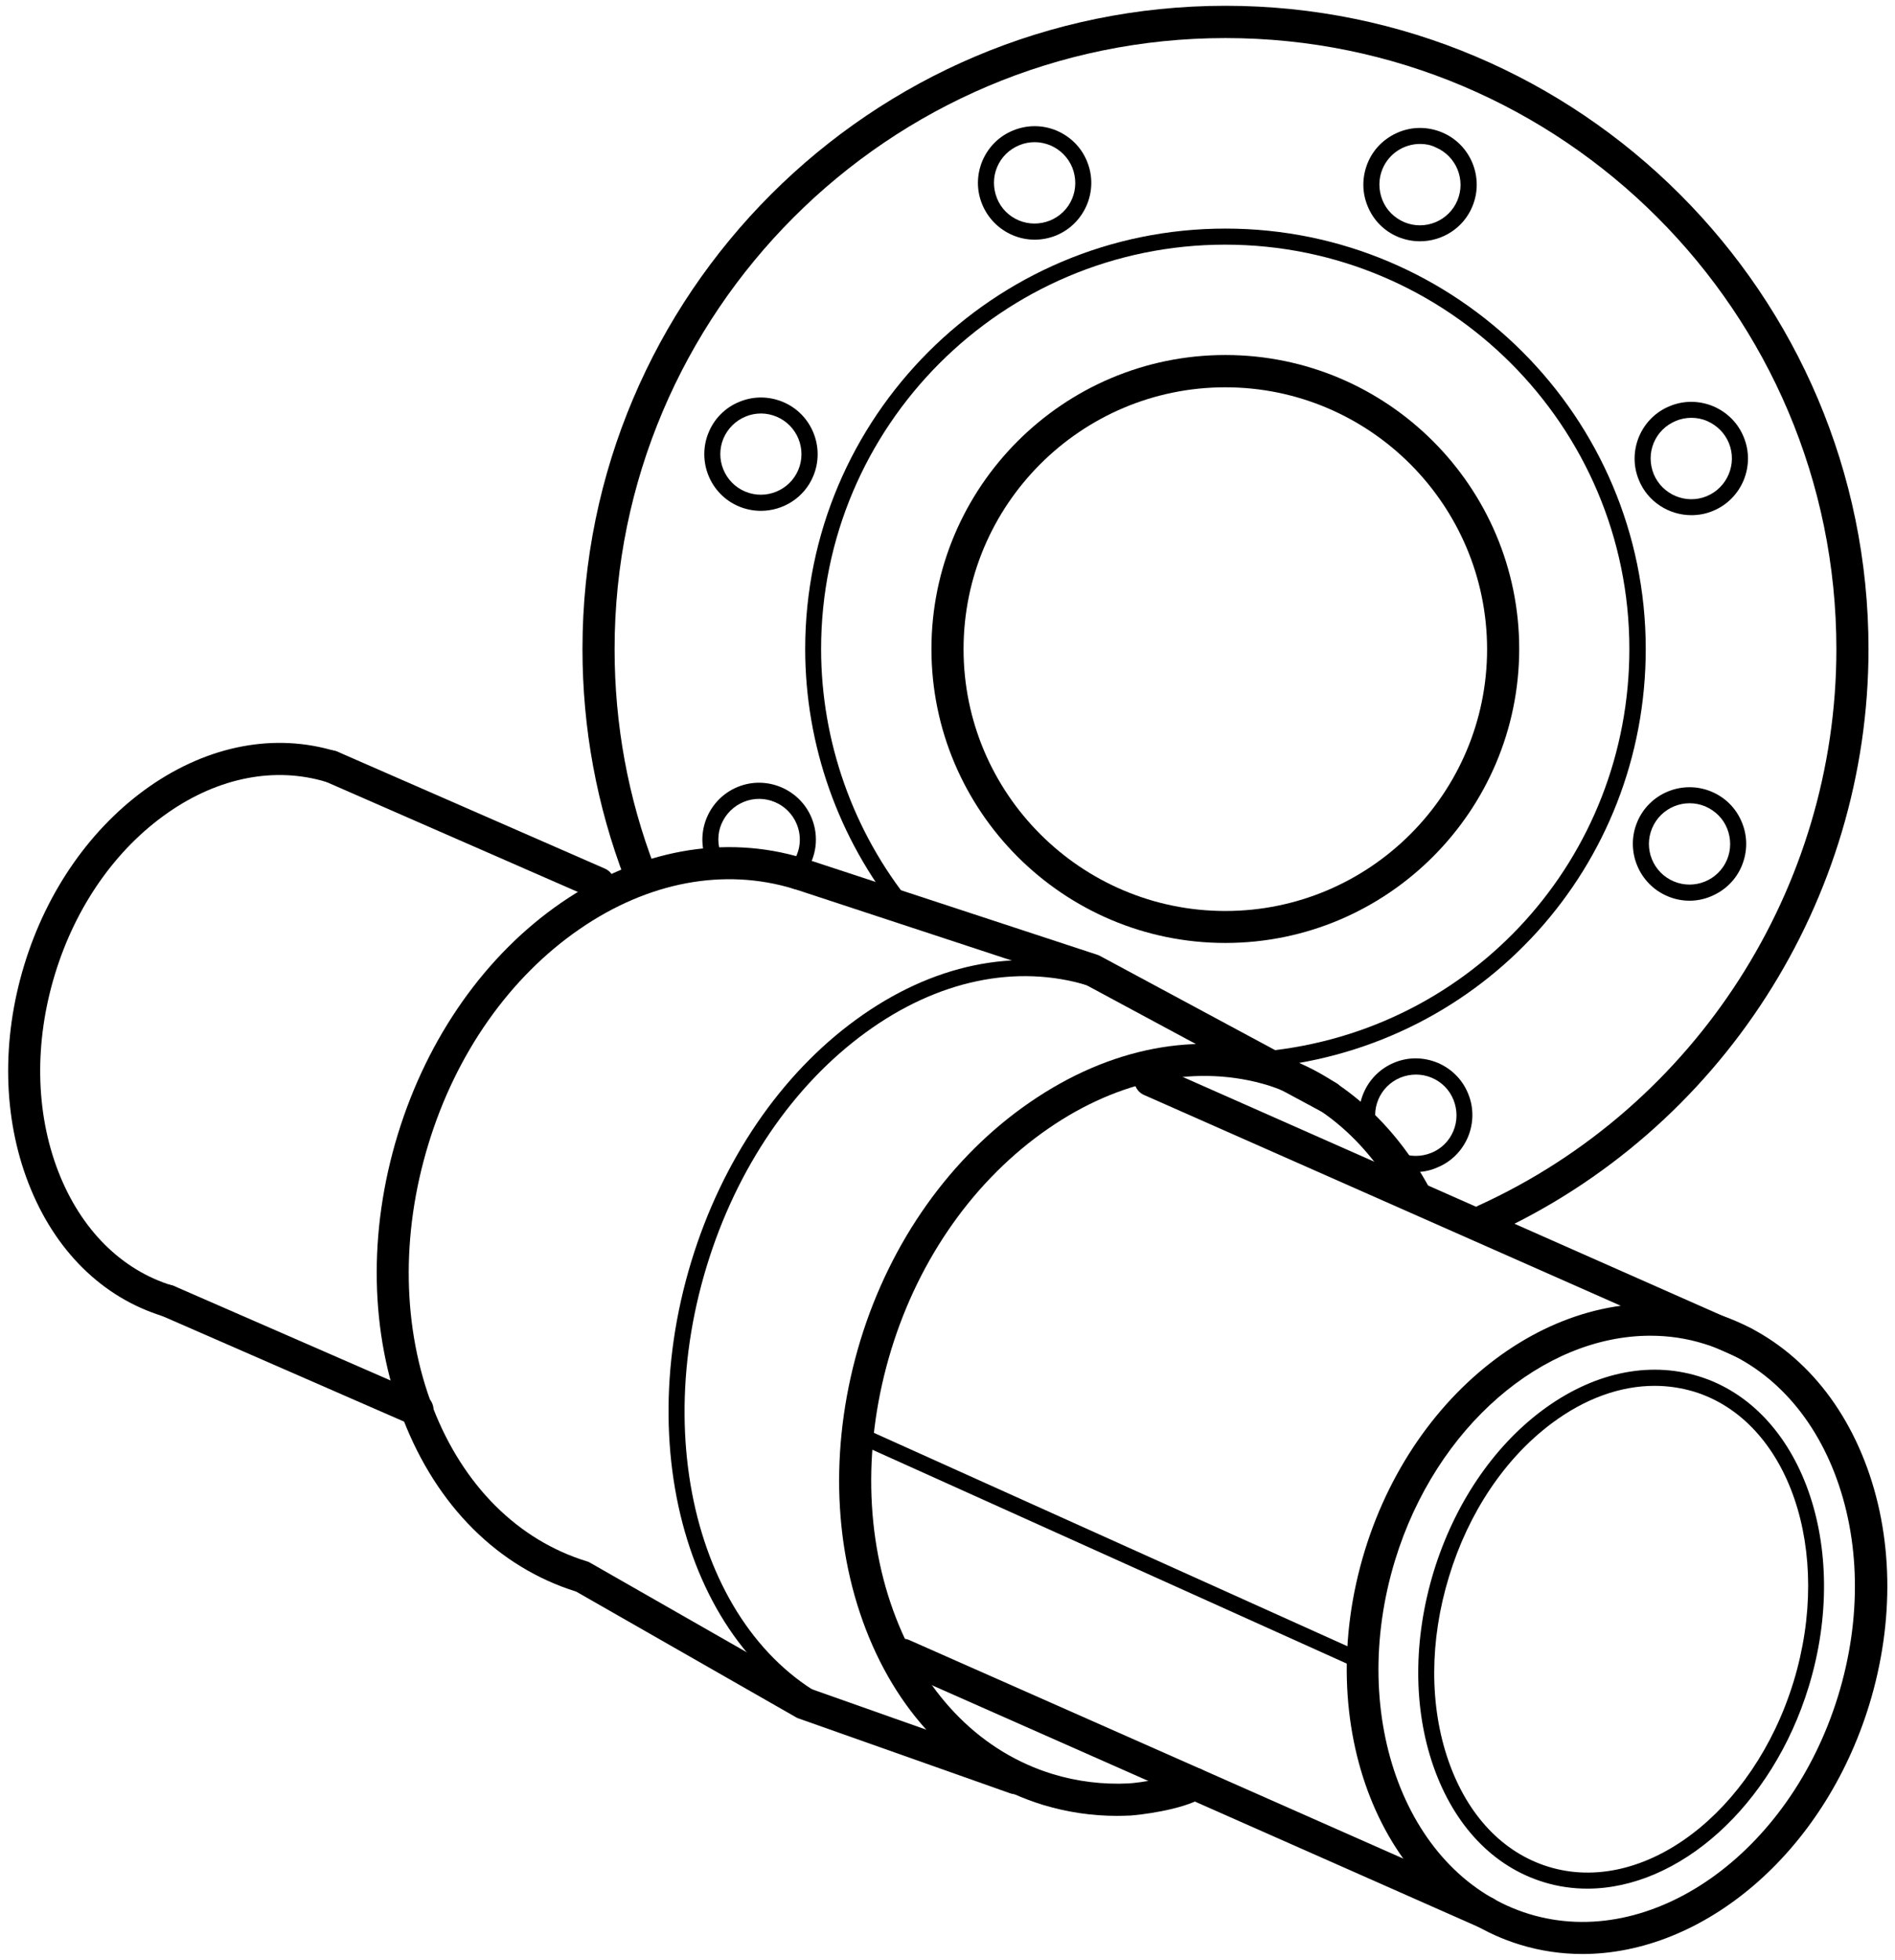 <?xml version="1.0" encoding="UTF-8"?> <svg xmlns="http://www.w3.org/2000/svg" width="118" height="122" viewBox="0 0 118 122" fill="none"><path d="M92.49 76.95C92.109 76.95 91.749 76.73 91.579 76.37C91.35 75.87 91.57 75.27 92.079 75.04C105.61 68.87 114.35 55.27 114.35 40.41C114.35 19.43 97.279 2.37 76.309 2.37C55.33 2.37 38.27 19.44 38.27 40.41C38.27 45.1 39.109 49.68 40.779 54.02C40.98 54.54 40.719 55.11 40.2 55.31C39.679 55.51 39.109 55.25 38.91 54.73C37.16 50.16 36.27 45.34 36.27 40.4C36.27 18.32 54.23 0.36 76.309 0.36C98.389 0.36 116.35 18.32 116.35 40.4C116.35 56.05 107.15 70.35 92.909 76.85C92.76 76.92 92.62 76.95 92.49 76.95Z" fill="black"></path><path d="M78.839 66.44C78.589 66.44 78.369 66.25 78.339 65.99C78.309 65.72 78.509 65.47 78.789 65.44C91.709 64.17 101.459 53.4 101.459 40.4C101.459 26.52 90.169 15.23 76.289 15.23C62.409 15.23 51.129 26.53 51.129 40.4C51.129 46.15 53.119 51.78 56.739 56.24C56.909 56.45 56.879 56.77 56.669 56.94C56.449 57.12 56.139 57.08 55.969 56.87C52.209 52.23 50.139 46.39 50.139 40.4C50.139 25.97 61.879 14.23 76.309 14.23C90.739 14.23 102.479 25.97 102.479 40.4C102.479 53.92 92.349 65.11 78.909 66.44C78.879 66.44 78.859 66.44 78.839 66.44Z" fill="black"></path><path d="M76.3 58.7C66.21 58.7 58 50.49 58 40.4C58 30.31 66.21 22.1 76.3 22.1C86.39 22.1 94.6 30.31 94.6 40.4C94.59 50.49 86.38 58.7 76.3 58.7ZM76.3 24.11C67.31 24.11 60 31.42 60 40.41C60 49.4 67.31 56.71 76.3 56.71C85.29 56.71 92.6 49.4 92.6 40.41C92.59 31.42 85.28 24.11 76.3 24.11Z" fill="black"></path><path d="M88.42 15.02C87.96 15.02 87.5 14.93 87.06 14.75C86.19 14.39 85.51 13.7 85.16 12.83C84.8 11.96 84.81 11 85.17 10.13C85.53 9.26 86.22 8.59 87.09 8.23C87.96 7.87 88.92 7.88 89.79 8.24C91.59 8.99 92.43 11.07 91.68 12.86C91.12 14.21 89.8 15.02 88.42 15.02ZM88.43 8.96C87.44 8.96 86.5 9.54 86.09 10.51C85.83 11.13 85.83 11.82 86.08 12.45C86.33 13.08 86.82 13.56 87.44 13.83C88.73 14.37 90.21 13.76 90.75 12.48C91.29 11.19 90.68 9.71 89.39 9.17C89.09 9.02 88.76 8.96 88.43 8.96Z" fill="black"></path><path d="M64.43 14.92C63.97 14.92 63.5 14.83 63.06 14.64C62.19 14.27 61.52 13.59 61.16 12.72C60.8 11.85 60.81 10.89 61.17 10.02C61.54 9.15 62.22 8.47 63.09 8.12C63.97 7.76 64.93 7.77 65.79 8.13C66.66 8.5 67.34 9.18 67.69 10.05C68.43 11.85 67.56 13.92 65.76 14.66C65.34 14.83 64.88 14.92 64.43 14.92ZM64.43 8.85C64.11 8.85 63.78 8.91 63.47 9.04C62.84 9.3 62.35 9.78 62.09 10.4C61.83 11.02 61.83 11.71 62.08 12.34C62.33 12.97 62.82 13.46 63.44 13.72C64.06 13.98 64.75 13.98 65.38 13.73C66.01 13.47 66.5 12.99 66.76 12.37C67.02 11.75 67.02 11.06 66.77 10.43C66.51 9.8 66.03 9.32 65.41 9.05C65.09 8.92 64.76 8.85 64.43 8.85Z" fill="black"></path><path d="M47.38 31.8C46.92 31.8 46.46 31.71 46.02 31.53C44.22 30.78 43.38 28.7 44.13 26.91C44.49 26.04 45.18 25.36 46.05 25.01C46.92 24.65 47.88 24.66 48.75 25.02C50.55 25.77 51.39 27.85 50.64 29.64C50.08 30.99 48.76 31.8 47.38 31.8ZM47.39 25.74C47.07 25.74 46.74 25.8 46.43 25.93C45.8 26.19 45.32 26.67 45.05 27.29C44.51 28.58 45.12 30.06 46.4 30.6C47.69 31.14 49.17 30.53 49.71 29.25C50.25 27.96 49.64 26.48 48.36 25.94C48.05 25.81 47.72 25.74 47.39 25.74Z" fill="black"></path><path d="M49.72 54.56C49.62 54.56 49.51 54.53 49.42 54.46C49.2 54.3 49.15 53.98 49.31 53.76C49.84 53.04 49.95 52.12 49.61 51.3C49.08 50.01 47.6 49.39 46.31 49.92C45.68 50.18 45.2 50.66 44.93 51.28C44.66 51.9 44.67 52.59 44.92 53.22C45.02 53.48 44.9 53.77 44.65 53.87C44.39 53.97 44.1 53.85 44 53.6C43.26 51.8 44.13 49.73 45.93 48.99C47.73 48.25 49.8 49.12 50.54 50.92C51.01 52.07 50.85 53.35 50.12 54.35C50.02 54.49 49.87 54.56 49.72 54.56Z" fill="black"></path><path d="M88.159 72.96C87.699 72.96 87.229 72.87 86.789 72.68C85.919 72.31 85.239 71.63 84.889 70.76C84.149 68.96 85.019 66.89 86.819 66.15C87.689 65.79 88.649 65.8 89.519 66.16C90.389 66.53 91.069 67.21 91.419 68.08C91.779 68.95 91.769 69.91 91.409 70.78C91.039 71.65 90.359 72.33 89.489 72.68C89.069 72.87 88.609 72.96 88.159 72.96ZM85.819 70.38C86.079 71.01 86.559 71.5 87.179 71.76C87.799 72.02 88.489 72.02 89.119 71.77C89.749 71.52 90.239 71.03 90.499 70.41C90.759 69.79 90.759 69.1 90.509 68.47C90.259 67.84 89.769 67.35 89.149 67.09C88.529 66.83 87.839 66.83 87.209 67.08C85.909 67.61 85.289 69.09 85.819 70.38Z" fill="black"></path><path d="M105.209 56.07C104.749 56.07 104.279 55.98 103.839 55.79C102.049 55.04 101.199 52.96 101.949 51.17C102.699 49.37 104.779 48.53 106.569 49.28C107.439 49.64 108.119 50.33 108.469 51.2C108.829 52.07 108.819 53.03 108.459 53.9C108.099 54.77 107.409 55.44 106.539 55.8C106.109 55.98 105.659 56.07 105.209 56.07ZM104.229 54.87C105.519 55.41 106.999 54.8 107.539 53.52C107.799 52.9 107.799 52.21 107.549 51.58C107.299 50.95 106.809 50.47 106.189 50.2C104.899 49.66 103.419 50.27 102.879 51.55C102.329 52.84 102.939 54.33 104.229 54.87Z" fill="black"></path><path d="M105.32 32.07C103.93 32.07 102.6 31.24 102.05 29.88C101.69 29.01 101.7 28.05 102.06 27.18C102.43 26.31 103.11 25.63 103.98 25.28C104.85 24.92 105.81 24.93 106.68 25.29C107.55 25.66 108.23 26.34 108.58 27.21C108.94 28.08 108.93 29.04 108.57 29.91C108.2 30.78 107.52 31.46 106.65 31.81C106.22 31.99 105.77 32.07 105.32 32.07ZM105.32 26.01C105 26.01 104.67 26.07 104.36 26.2C103.73 26.46 103.24 26.94 102.98 27.56C102.72 28.18 102.72 28.87 102.97 29.5C103.5 30.79 104.98 31.42 106.27 30.89C107.56 30.36 108.18 28.88 107.66 27.59C107.4 26.96 106.92 26.48 106.3 26.21C105.98 26.07 105.65 26.01 105.32 26.01Z" fill="black"></path><path d="M37.261 55.99C37.131 55.99 36.991 55.96 36.861 55.91L20.211 48.63C19.701 48.41 19.471 47.82 19.691 47.31C19.911 46.8 20.501 46.57 21.011 46.79L37.661 54.07C38.171 54.29 38.401 54.88 38.181 55.39C38.011 55.77 37.651 55.99 37.261 55.99Z" fill="black"></path><path d="M25.981 88.76C25.851 88.76 25.711 88.73 25.581 88.68L10.051 81.9C9.541 81.68 9.311 81.09 9.531 80.58C9.751 80.07 10.341 79.84 10.851 80.06L26.391 86.84C26.901 87.06 27.131 87.65 26.911 88.16C26.731 88.54 26.371 88.76 25.981 88.76Z" fill="black"></path><path d="M69.559 113.04C67.989 113.04 66.449 112.81 64.959 112.36C59.979 110.84 56.049 106.96 53.919 101.44C51.819 96 51.699 89.61 53.579 83.43C55.469 77.26 59.209 72 64.129 68.62C69.109 65.19 74.599 64.14 79.589 65.67C83.479 66.94 86.819 69.89 89.029 73.99C89.289 74.48 89.109 75.08 88.619 75.34C88.129 75.6 87.529 75.42 87.269 74.93C85.279 71.23 82.419 68.68 78.989 67.57C74.609 66.23 69.729 67.18 65.269 70.26C60.729 73.39 57.259 78.27 55.499 84.01C53.739 89.76 53.839 95.69 55.789 100.71C57.699 105.65 61.169 109.1 65.559 110.44C67.079 110.9 68.669 111.1 70.279 111.02C70.999 110.98 73.089 110.65 73.869 110.19C74.339 109.9 74.959 110.06 75.239 110.53C75.529 111 75.369 111.62 74.899 111.9C73.569 112.7 70.859 112.99 70.379 113.02C70.089 113.03 69.819 113.04 69.559 113.04Z" fill="black"></path><path d="M53.69 107.66C53.64 107.66 53.59 107.65 53.54 107.64C43.76 104.65 39.06 91.59 43.05 78.52C44.97 72.23 48.62 66.88 53.31 63.47C58.03 60.03 63.26 58.94 68.04 60.4C68.3 60.48 68.45 60.76 68.37 61.02C68.29 61.28 68.01 61.44 67.75 61.35C63.29 59.99 58.37 61.02 53.91 64.27C49.39 67.56 45.87 72.72 44.01 78.81C40.18 91.35 44.58 103.85 53.83 106.68C54.09 106.76 54.24 107.04 54.16 107.3C54.1 107.52 53.9 107.66 53.69 107.66Z" fill="black"></path><path d="M10.45 81.98C10.35 81.98 10.25 81.97 10.16 81.94C6.37 80.78 3.39 77.84 1.77 73.65C0.18 69.55 0.09 64.72 1.51 60.07C2.93 55.41 5.71 51.47 9.32 48.95C13.01 46.39 17.13 45.61 20.92 46.77C21.45 46.93 21.75 47.49 21.58 48.02C21.42 48.55 20.86 48.85 20.33 48.68C17.14 47.71 13.63 48.38 10.46 50.59C7.21 52.85 4.71 56.42 3.42 60.65C2.13 64.88 2.2 69.24 3.63 72.93C5.03 76.53 7.55 79.06 10.74 80.03C11.27 80.19 11.57 80.75 11.4 81.28C11.27 81.71 10.87 81.98 10.45 81.98Z" fill="black"></path><path d="M82.7 69.29C82.54 69.29 82.38 69.25 82.23 69.17L67.64 61.32L49.4 55.32C48.88 55.15 48.59 54.58 48.76 54.06C48.93 53.54 49.5 53.25 50.02 53.42L68.34 59.44C68.4 59.46 68.45 59.48 68.5 59.51L83.17 67.4C83.66 67.66 83.84 68.27 83.58 68.75C83.4 69.1 83.06 69.29 82.7 69.29Z" fill="black"></path><path d="M63.22 111.69C63.11 111.69 63 111.67 62.89 111.63L49.74 106.98C49.68 106.96 49.63 106.94 49.58 106.91L35.88 99.08C31.02 97.56 27.2 93.75 25.11 88.36C23.03 83 22.91 76.7 24.77 70.62C26.63 64.55 30.25 59.42 34.97 56.18C39.75 52.9 45.09 51.92 50.01 53.42C50.54 53.58 50.84 54.14 50.67 54.67C50.51 55.2 49.95 55.5 49.42 55.33C45.1 54.01 40.37 54.89 36.1 57.83C31.75 60.82 28.4 65.57 26.68 71.21C24.95 76.86 25.05 82.69 26.96 87.63C28.84 92.48 32.25 95.88 36.56 97.2C36.63 97.22 36.7 97.25 36.76 97.29L50.48 105.13L63.55 109.75C64.07 109.93 64.34 110.5 64.16 111.03C64.02 111.43 63.63 111.69 63.22 111.69Z" fill="black"></path><path d="M108.62 84.6C108.49 84.6 108.35 84.57 108.22 84.51L71.23 68.16C70.73 67.94 70.5 67.35 70.72 66.84C70.94 66.33 71.54 66.11 72.04 66.33L109.02 82.69C109.52 82.91 109.75 83.5 109.53 84.01C109.37 84.38 109 84.6 108.62 84.6Z" fill="black"></path><path d="M92.51 120.07C92.38 120.07 92.24 120.04 92.11 119.98L55.82 103.93C55.31 103.71 55.09 103.12 55.31 102.61C55.53 102.1 56.12 101.87 56.63 102.1L92.92 118.15C93.42 118.37 93.65 118.96 93.43 119.47C93.26 119.85 92.9 120.07 92.51 120.07Z" fill="black"></path><path d="M98.531 121.639C97.231 121.639 95.921 121.449 94.651 121.059C85.991 118.409 81.651 107.409 84.981 96.54C88.291 85.73 98.041 79.09 106.731 81.74C110.971 83.04 114.301 86.309 116.111 90.96C117.891 95.529 117.991 100.919 116.391 106.139C113.541 115.409 106.041 121.639 98.531 121.639ZM102.761 83.15C96.111 83.15 89.431 88.779 86.871 97.12C83.871 106.939 87.611 116.819 95.221 119.149C102.831 121.469 111.451 115.379 114.461 105.559C115.931 100.759 115.841 95.84 114.231 91.689C112.651 87.629 109.771 84.769 106.131 83.659C105.021 83.309 103.891 83.15 102.761 83.15Z" fill="black"></path><path d="M98.84 117.57C97.93 117.57 97.02 117.44 96.14 117.17C92.99 116.21 90.55 113.65 89.26 109.96C87.99 106.33 88 102.03 89.27 97.85C90.55 93.67 92.95 90.1 96.03 87.8C99.16 85.47 102.61 84.71 105.76 85.67C112.2 87.64 115.28 96.3 112.63 104.99C110.34 112.48 104.52 117.57 98.84 117.57ZM103.03 86.27C100.9 86.27 98.69 87.06 96.63 88.6C93.72 90.77 91.44 94.16 90.23 98.14C89.01 102.12 89 106.2 90.2 109.63C91.38 113.01 93.59 115.34 96.43 116.21C102.34 118.02 109.18 112.85 111.68 104.7C114.17 96.55 111.39 88.44 105.48 86.63C104.67 86.39 103.86 86.27 103.03 86.27Z" fill="black"></path><path d="M85.29 104.15C85.22 104.15 85.15 104.14 85.08 104.11L53.66 89.95C53.41 89.84 53.3 89.54 53.41 89.29C53.52 89.04 53.82 88.92 54.07 89.04L85.5 103.2C85.75 103.31 85.86 103.61 85.75 103.86C85.67 104.04 85.48 104.15 85.29 104.15Z" fill="black"></path></svg> 